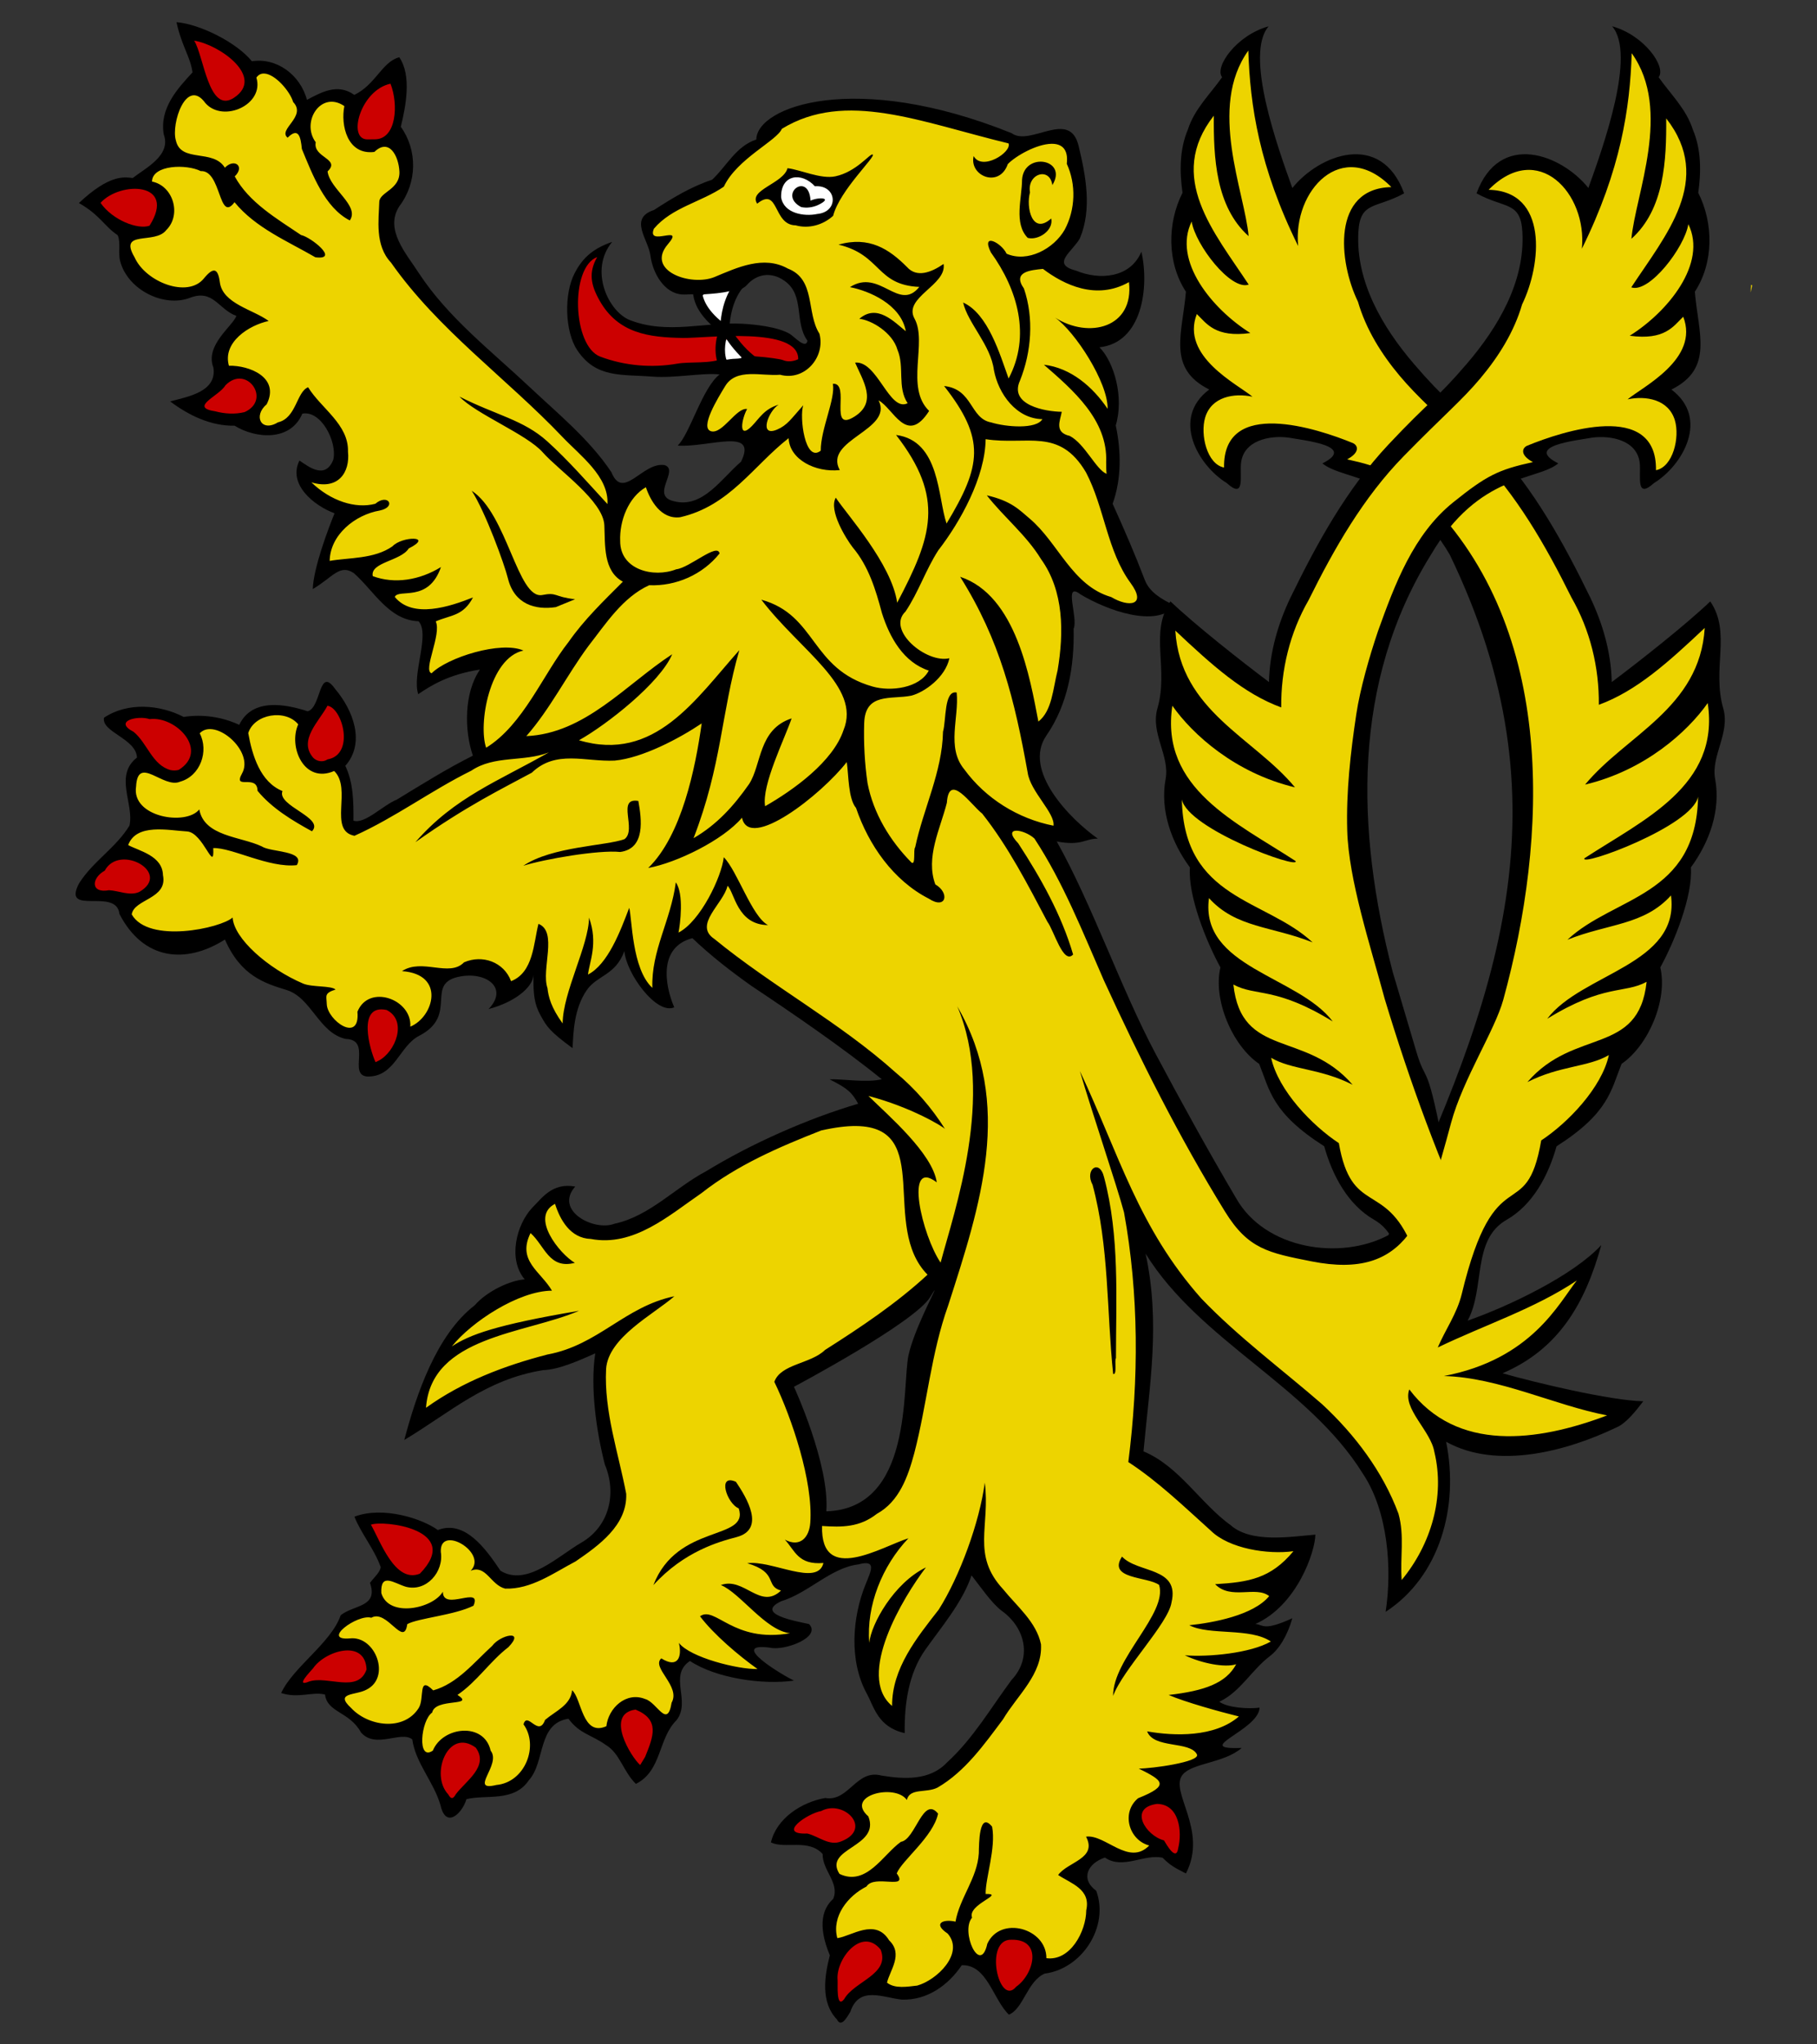 <?xml version="1.0" encoding="UTF-8" standalone="no"?>
<!-- Created with Inkscape (http://www.inkscape.org/) -->
<svg
   xmlns:dc="http://purl.org/dc/elements/1.1/"
   xmlns:cc="http://creativecommons.org/ns#"
   xmlns:rdf="http://www.w3.org/1999/02/22-rdf-syntax-ns#"
   xmlns:svg="http://www.w3.org/2000/svg"
   xmlns="http://www.w3.org/2000/svg"
   xmlns:sodipodi="http://sodipodi.sourceforge.net/DTD/sodipodi-0.dtd"
   xmlns:inkscape="http://www.inkscape.org/namespaces/inkscape"
   width="400"
   height="450"
   id="svg2"
   sodipodi:version="0.32"
   inkscape:version="0.46"
   sodipodi:docname="Lion rampant (forked tail in saltire).svg"
   inkscape:output_extension="org.inkscape.output.svg.inkscape"
   version="1.0">
  <rect width="100%" height="100%" fill="#333333" stroke="none"/>
  <defs
     id="defs4">
    <inkscape:perspective
       sodipodi:type="inkscape:persp3d"
       inkscape:vp_x="0 : 526.18109 : 1"
       inkscape:vp_y="0 : 1000 : 0"
       inkscape:vp_z="744.09448 : 526.18109 : 1"
       inkscape:persp3d-origin="372.04724 : 350.78739 : 1"
       id="perspective10" />
    <inkscape:perspective
       id="perspective2467"
       inkscape:persp3d-origin="372.04724 : 350.78739 : 1"
       inkscape:vp_z="744.09448 : 526.18109 : 1"
       inkscape:vp_y="0 : 1000 : 0"
       inkscape:vp_x="0 : 526.18109 : 1"
       sodipodi:type="inkscape:persp3d" />
  </defs>
  <sodipodi:namedview
     id="base"
     pagecolor="#ffffff"
     bordercolor="#666666"
     borderopacity="1.0"
     gridtolerance="10000"
     guidetolerance="10"
     objecttolerance="10"
     inkscape:pageopacity="0.0"
     inkscape:pageshadow="2"
     inkscape:zoom="0.98994949"
     inkscape:cx="58.72269"
     inkscape:cy="250.99765"
     inkscape:document-units="px"
     inkscape:current-layer="layer1"
     showgrid="false"
     inkscape:window-width="1399"
     inkscape:window-height="874"
     inkscape:window-x="33"
     inkscape:window-y="0"
     showguides="true"
     inkscape:guide-bbox="true">
    <inkscape:grid
       type="xygrid"
       id="grid2560"
       visible="true"
       enabled="true" />
  </sodipodi:namedview>
  <g
     inkscape:label="Layer 1"
     inkscape:groupmode="layer"
     id="layer1">
    <path
       style="fill:#000000;fill-opacity:1;stroke:none"
       d="M 166.497,30.708 C 161.978,32.218 160.009,36.542 156.758,39.567 C 152.173,41.071 148.015,43.602 143.981,46.22 C 138.332,48.067 142.713,52.668 143.181,56.231 C 143.709,60.253 146.314,64.603 150.185,64.818 C 151.55,64.894 152.567,64.586 153.432,65.01 C 154.297,65.435 162.485,64.966 164.45,62.708 C 166.415,60.449 169.656,59.603 172.766,61.86 C 177.219,65.038 174.799,70.937 177.755,74.989 C 177.443,77.014 174.755,74.009 173.853,73.486 C 171.088,71.882 166.053,71.414 163.411,71.263 C 155.345,70.803 147.02,73.705 138.671,70.464 C 133.967,68.637 129.59,59.51 134.764,53.246 C 129.986,54.859 127.937,57.373 126.497,60.144 C 124.151,64.661 124.303,72.897 127.071,77.068 C 131.203,83.294 136.82,82.363 143.677,82.905 C 148.505,83.287 154.871,81.995 158.421,82.425 C 154.604,85.333 151.828,95.642 149.178,98.082 C 155.96,98.564 166.95,93.928 163.123,101.648 C 158.887,105.207 154.737,111.987 148.378,110.331 C 143.019,109.143 149.663,103.485 146.315,102.383 C 141.477,101.574 137.189,110.359 134.593,103.935 C 129.71,96.641 122.87,91.104 116.539,85.144 C 108.08,77.181 98.666,69.951 92.215,60.133 C 89.523,55.916 84.58,50.574 87.897,45.42 C 91.893,40.167 91.906,33.011 88.233,27.909 C 89.296,23.54 90.697,16.669 87.897,12.605 C 84.107,13.586 82.74,18.603 77.998,20.889 C 74.244,18.201 70.591,20.417 67.571,21.976 C 66.083,16.418 60.853,12.626 55.45,13.485 C 52.206,9.456 44.171,5.325 38.85,4.881 C 40.06,10.324 41.881,12.414 42.384,15.931 C 39.053,19.529 35.067,23.882 36.052,29.588 C 37.74,34.224 32.018,36.983 29.223,39.183 C 27.335,38.976 24.15,38.327 17.373,44.685 C 22.038,47.359 22.923,49.76 25.913,51.785 C 26.622,53.401 25.988,55.661 26.44,57.43 C 28.077,63.835 36.14,67.746 41.809,65.554 C 46.949,63.566 48.088,68.119 52.043,69.536 C 51.186,71.833 45.075,76 46.974,80.906 C 47.817,86.245 41.301,87.323 37.459,88.358 C 41.541,91.424 46.431,93.812 51.644,93.7 C 56.214,96.552 63.941,97.235 66.548,91.061 C 70.628,90.218 74.274,97.204 73.377,101.168 C 71.629,105.633 67.993,102.77 65.924,101.376 C 63.291,106.604 69.141,111.33 73.648,112.986 C 72.344,116.199 69.023,124.875 68.851,129.665 C 73.228,127.102 74.791,124.028 77.918,126.179 C 82.283,130.019 85.615,136.527 92.151,136.75 C 94.727,139.624 90.628,148.482 92.071,152.806 C 94.802,150.926 98.772,148.442 105.664,147.384 C 102.135,152.514 102.195,160.738 104.097,166.335 C 98.33,169.226 92.857,172.658 87.353,176.01 C 84.319,177.224 80.243,181.512 77.806,180.631 C 77.844,176.506 77.79,172.248 76.015,168.574 C 80.51,163.501 77.729,156.296 73.776,151.654 C 70.137,146.476 70.758,155.815 67.731,156.564 C 62.883,154.988 55.524,153.557 52.667,159.554 C 49.025,157.848 44.642,157.139 40.433,157.811 C 35.129,155.062 28.04,154.524 22.89,157.987 C 22.296,161.159 30.011,162.586 30.151,166.751 C 25.051,170.752 29.577,176.969 28.503,181.735 C 25.515,186.622 20.501,189.557 17.421,194.416 C 13.484,201.822 25.653,195.198 26.296,201.181 C 31.516,211.32 40.817,212.323 49.517,206.81 C 53.005,214.807 58.263,216.436 63.062,217.908 C 68.586,219.603 70.181,227.356 76.095,228.687 C 81.929,228.842 76.579,236.464 80.733,236.955 C 86.901,237.206 87.866,230.27 92.247,228.015 C 101.209,223.403 93.123,216.283 101.522,214.902 C 107.296,213.953 111.915,217.595 107.551,222.114 C 113.2,220.621 117.202,217.47 117.45,214.662 C 117.363,218.827 117.616,221.09 119.081,223.65 C 120.371,225.992 121.01,227.013 126.038,230.718 C 126.228,227.574 126.271,222.11 129.188,217.924 C 131.474,214.644 135.51,214.71 137.456,209.337 C 137.806,214.193 144.504,223.465 148.426,221.731 C 146.22,216.553 145.066,208.431 152.424,206.506 C 156.473,210.378 160.907,213.809 165.474,217.045 C 174.601,223.132 185.59,230.645 194.115,237.562 C 190.835,238.381 185.105,237.442 182.617,237.578 C 186.802,239.674 187.587,240.57 188.918,242.952 C 177.84,246.206 165.321,251.768 155.479,257.792 C 148.617,261.411 143.044,267.689 135.265,269.37 C 130.771,271.086 121.933,266.505 126.629,261.182 C 121.511,260.245 119.237,263.825 117.178,265.836 C 113.665,269.564 111.756,277.175 115.515,281.62 C 112.361,281.792 107.158,284.232 104.513,287.313 C 96.078,293.786 91.654,306.938 89.001,316.962 C 99.134,310.901 106.851,303.647 119.545,301.594 C 123.112,301.478 127.552,299.439 131.043,297.9 C 129.891,305.362 131.294,315.156 133.154,322.367 C 135.806,328.683 134.17,335.949 128.005,339.543 C 122.934,342.458 115.991,349.342 110.174,345.747 C 106.98,340.967 102.34,334.465 96.389,336.792 C 93.019,334.319 84.313,331.439 78.03,333.849 C 79.385,337.387 82.436,341.024 83.803,344.932 C 83.719,346.056 82.326,347.228 81.452,348.418 C 83.321,353.796 77.965,353.199 75.008,355.534 C 72.898,361.658 64.591,366.882 61.894,372.662 C 65.725,373.925 68.744,372.295 71.553,372.997 C 72.025,376.992 76.954,376.719 79.469,381.345 C 82.69,385.059 88.3,380.869 90.76,382.88 C 91.497,388.121 95.536,392.268 96.996,397.433 C 98.162,402.587 101.732,399.211 102.69,396.026 C 107.034,394.96 113.16,396.745 116.427,391.852 C 120.087,387.823 118.265,379.374 125.142,378.323 C 127.665,381.717 130.148,381.787 133.442,384.144 C 136.438,385.949 137.176,389.884 139.983,392.667 C 145.73,389.812 144.848,382.66 148.938,378.643 C 152.195,374.438 147.079,368.827 151.881,365.609 C 157.644,369.422 167.916,370.91 174.797,369.927 C 172.603,368.951 160.01,361.433 169.504,362.683 C 172.649,363.445 180.918,360.389 178.107,357.485 C 175.562,356.91 165.968,355.309 171.966,352.464 C 178.028,350.612 182.922,345.076 188.95,344.356 C 193.072,343.235 191.782,345.711 190.549,348.754 C 187.608,356.012 186.874,365.585 190.821,372.806 C 192.441,375.769 193.26,380.159 199.168,381.489 C 199.066,375.127 199.996,368.361 203.71,363.115 C 207.24,358.129 211.882,352.71 213.881,346.771 C 215.536,348.831 218.231,352.859 220.534,354.575 C 225.717,358.303 227.289,364.913 222.676,369.799 C 218.118,375.951 214.195,382.738 208.492,387.934 C 204.707,391.98 199.034,391.646 194.019,390.828 C 188.484,389.364 186.867,396.652 181.689,395.77 C 176.47,396.662 170.936,400.26 169.711,405.557 C 172.928,407.053 177.981,404.673 181.098,408.1 C 181.028,411.741 184.914,414.487 183.416,417.983 C 179.78,421.283 181.076,426.508 182.681,430.408 C 181.511,434.982 180.61,440.728 184.248,444.513 C 185.246,446.541 186.639,443.664 187.191,442.85 C 189.122,437.029 194.31,439.714 198.529,440.147 C 204.086,440.354 208.772,436.973 211.722,432.583 C 217.31,432.371 218.607,440.117 222.101,443.458 C 225.31,442.17 226.12,436.115 229.985,434.422 C 238.2,433.383 244.249,424.055 241.323,416.191 C 237.762,413.579 239.448,410.134 243.242,408.883 C 247.2,411.609 251.929,407.993 255.956,408.931 C 257.462,410.446 258.352,411.018 261.073,412.385 C 266.075,402.706 257.196,394.231 260.417,390.557 C 262.628,388.035 269.506,388.082 273.355,384.752 C 262.014,385.183 277.129,380.905 277.289,375.876 C 274.99,376.215 270.192,375.923 268.429,374.581 C 273.068,372.413 275.54,367.57 279.544,364.554 C 281.545,363.046 283.39,360.1 284.501,356.206 C 278.039,359.144 278.113,357.6 276.361,357.469 C 285.525,353.389 289.516,341.591 289.57,337.799 C 284.172,338.239 275.499,339.721 270.956,335.752 C 264.261,330.934 259.563,322.714 251.734,319.473 C 253.062,304.867 255.495,291.256 252.197,275.959 C 264.132,295.225 287.999,305.052 299.965,324.286 C 305.527,332.542 306.515,345.179 305.035,354.799 C 316.927,347.032 321.244,331.766 318.356,317.362 C 329.595,323.608 345.065,319.378 355.825,314.211 C 357.856,313.399 360.028,310.714 361.758,308.438 C 354.543,308.323 337.677,304.259 330.781,302.281 C 343.06,297 348.941,287.041 352.514,274.056 C 346.394,280.723 332.25,287.489 323.089,290.703 C 327.001,283.463 323.974,272.908 331.661,268.507 C 337.462,265.186 340.872,258.718 342.663,252.323 C 354.175,244.981 354.635,240.009 356.976,234.172 C 362.914,230.122 367.179,220.039 365.5,212.951 C 368.591,207.339 372.69,197.2 372.232,190.93 C 376.312,185.395 378.849,178.351 377.574,171.436 C 376.638,166.392 380.855,161.441 379.397,156.052 C 376.782,147.195 381.208,139.271 376.502,132.384 C 371.122,137.529 360.759,145.684 354.817,150.135 C 354.671,143.605 352.844,137.285 350.036,131.425 C 344.218,119.498 337.691,107.641 328.559,97.906 C 319.426,88.17 318.099,88.087 311.239,80.075 C 304.379,72.062 298.409,61.988 299.038,51.033 C 299.426,44.256 302.916,45.965 309.112,42.558 C 304.038,28.727 290.403,34.032 284.501,41.39 C 281.242,32.361 273.923,11.932 279.288,5.792 C 272.201,7.741 267.291,14.75 269.037,17.003 C 266.408,20.724 262.927,24.016 261.505,28.517 C 259.629,32.926 259.676,37.85 260.321,42.43 C 256.932,49.134 256.895,57.824 261.073,64.211 C 260.297,73.44 256.857,81.074 266.206,85.736 C 257.739,92.089 263.773,102.463 270.044,106.317 C 274.142,110.029 272.908,104.854 273.195,102.015 C 273.681,96.915 279.574,95.756 283.749,96.338 C 287.014,96.944 298.802,98.131 291.122,102.001 C 295.914,105.937 308.541,104.069 319.156,122.096 C 345.529,176.771 330.29,218.986 305.631,271.888 C 294.956,277.537 278.487,274.941 272.155,263.805 C 265.983,253.351 260.123,242.714 254.42,231.997 C 246.82,217.743 240.529,199.323 232.639,185.221 C 238.169,186.259 238.766,184.595 241.675,184.597 C 235.476,180.223 225.125,169.614 230.321,161.953 C 235.096,155.087 236.534,146.608 236.35,138.397 C 237.416,136.019 233.98,127.834 237.869,130.833 C 243.71,134.357 254.553,138.275 258.706,133.344 C 255.709,131.931 253.048,130.357 252.022,127.666 C 249.892,122.086 247.438,116.399 244.937,110.891 C 246.924,105.38 246.82,99.237 245.625,93.636 C 247.473,87.52 245.318,79.785 242.043,76.445 C 251.483,75.444 253.035,63.179 251.27,55.399 C 248.846,61.209 242.075,61.721 236.925,59.589 C 231.26,58.133 236.01,55.498 237.725,52.473 C 240.432,46.051 239.038,38.697 237.453,32.147 C 235.507,23.861 226.793,32.353 222.708,29.317 C 188.194,15.416 166.566,23.505 166.497,30.708 z M 205.741,284.019 C 205.888,284.069 201.188,292.821 200,298.316 C 198.538,305.078 201.103,332.118 181.913,332.666 C 182.644,322.248 174.781,305.256 174.781,305.256 C 174.781,305.256 201.293,291.188 204.766,285.522 C 205.417,284.46 205.707,284.007 205.741,284.019 z"
       id="path2472"
       sodipodi:nodetypes="cccssssccssscsssccccccscccccccccccccsscccccccccccccccccccccccccccsccssccccscccccccccccccccccccccccccccccccccccccccccsscsccccccccccccccccccccscccsccccccccccccccscccccccccsssccccccccccccccccccccccsccccccccccsccsc" />
    <path
       style="fill:#edd400;stroke:none"
       d="M 274.81,11.134 C 265.826,23.626 274.021,42.301 274.874,51.977 C 267.593,45.473 267.15,34.608 267.214,25.462 C 256.651,38.972 267.322,51.144 274.89,62.644 C 270.956,64.031 263.147,53.878 262.336,48.763 C 258.109,57.398 266.842,68.042 275.258,73.31 C 267.512,74.376 265.619,71.19 263.472,69.12 C 259.855,78.426 272.403,84.555 275.721,87.319 C 271.703,86.465 266.7,87.291 265.311,91.893 C 264.171,95.667 265.727,102.21 269.469,102.911 C 269.222,87.461 290.082,94.346 297.774,97.506 C 298.946,97.987 299.482,99.549 296.568,101.112 C 304.263,102.8 306.824,104.119 314.102,109.963 C 342.799,138.694 340.719,184.418 330.939,220.053 C 329.082,226.817 322.051,237.52 319.451,247.14 C 313.799,268.049 310.066,281.868 288.748,277.654 C 279.223,275.772 274.768,274.952 269.661,266.668 C 259.607,250.36 250.992,233.189 243.002,215.782 C 238.362,205.181 234.076,194.262 227.714,184.565 C 225.35,182.431 220.452,181.78 224.148,185.621 C 229.12,193.238 233.671,201.346 236.238,210.104 C 234.081,212.435 232.031,204.833 230.576,202.892 C 226.255,194.706 221.987,186.388 216.232,179.096 C 213.743,177.146 208.911,169.855 208.444,176.713 C 206.982,182.472 203.71,188.712 205.901,194.672 C 209.126,196.536 208.314,200.323 204.462,197.807 C 196.67,193.822 191.222,186.006 188.454,177.849 C 186.701,175.81 186.824,170.44 186.407,167.742 C 180.824,174.945 164.906,187.417 163.347,179.992 C 159.136,184.963 148.934,189.924 142.701,191.058 C 150.082,183.893 153.09,169.099 154.471,159.234 C 149.5,162.579 141.394,166.856 135.313,167.422 C 128.865,167.729 122.381,164.976 117.082,170.077 C 110.353,173.725 102.867,177.298 91.447,185.381 C 100.077,175.451 109.765,171.934 120.824,165.615 C 115.28,167.776 108.854,166.191 103.745,169.645 C 94.938,173.995 86.985,179.956 78.03,183.974 C 72.164,182.826 77.591,173.601 73.568,169.709 C 66.889,172.613 63.441,164.33 65.652,159.442 C 62.844,156.022 55.986,157.128 54.65,161.361 C 55.533,166.327 57.314,172.156 62.182,174.123 C 60.905,177.414 71.57,179.988 68.675,182.982 C 64.408,180.643 59.884,177.945 56.697,174.075 C 56.638,170.246 51.197,174.042 53.275,170.269 C 56.059,165.354 47.312,157.869 43.967,161.409 C 46.009,165.317 44.126,170.815 39.65,172.06 C 35.975,173.698 30.33,166.061 29.959,173.115 C 28.874,179.865 40.949,181.852 43.872,178.169 C 44.956,184.148 53.005,184.113 57.625,186.309 C 59.611,187.643 67.313,187.165 65.333,190.434 C 59.22,191.117 51.022,186.528 46.942,186.676 C 47.24,192.49 44.75,183.219 41.169,183.014 C 37.006,182.777 30.01,181.167 28.216,186.021 C 30.722,187.345 35.769,188.371 35.876,192.641 C 36.953,197.92 29.502,197.862 28.999,201.277 C 32.696,207.774 48.59,204.327 51.212,201.965 C 51.489,206.592 59.015,213.214 66.724,216.501 C 68.673,217.328 72.924,216.926 73.872,217.813 C 71.307,218.638 71.883,219.196 71.937,221.011 C 72.046,224.62 79.322,229.779 78.686,222.706 C 81.166,216.504 90.73,219.932 90.328,225.984 C 95.531,223.835 98.131,214.424 88.489,213.767 C 92.911,210.841 98.923,215.18 102.146,211.832 C 106.219,210.045 110.952,211.782 112.509,215.973 C 117.444,214.056 117.452,207.593 118.538,203.356 C 122.855,205.079 119.098,213.342 120.521,217.493 C 120.723,219.421 121.339,221.796 123.863,225.281 C 123.906,218.4 129.624,208.092 129.668,201.981 C 131.739,207.68 129.729,211.772 129.444,214.518 C 133.82,212.26 136.566,204.982 138.511,199.838 C 139.162,202.058 139.057,213.263 143.613,217.445 C 143.336,209.247 147.65,202.719 148.778,194.225 C 150.61,196.815 149.729,203.441 149.37,205.275 C 154.183,202.824 158.863,193.013 159.333,188.691 C 162.289,191.643 165.544,201.82 169.072,203.628 C 162.26,203.581 161.717,196.444 160.164,194.976 C 159.264,198.945 152.559,203.577 157.286,206.698 C 170.072,217.172 184.862,225.024 197.201,236.107 C 201.453,239.621 205.157,243.905 208.044,248.517 C 207.648,248.001 200.533,243.679 191.173,241.241 C 195.569,245.549 205.311,253.905 206.221,260.255 C 198.947,254.727 203.002,271.978 207.068,277.926 C 210.053,266.632 219.147,241.023 210.731,221.507 C 223.191,243.02 215.9,265.087 208.716,287.409 C 204.952,297.936 204.073,309.146 201.263,319.905 C 199.881,325.014 197.977,330.513 193.028,333.226 C 189.216,336.209 185.387,336.185 180.97,335.896 C 180.633,348.875 194.022,340.496 199.984,338.599 C 194.199,344.676 190.687,353.452 191.364,361.611 C 191.755,357.523 196.769,348.446 203.838,345.012 C 198.935,351.415 188.35,368.819 196.386,375.508 C 196.347,367.225 201.829,360.494 206.653,354.303 C 211.279,347.021 215.656,335.029 216.791,326.365 C 218.026,335.914 213.823,342.255 220.821,349.809 C 223.869,353.592 228.151,357.007 229.169,361.947 C 229.533,368.549 223.918,373.185 220.821,378.435 C 216.681,383.966 212.476,389.933 206.413,393.467 C 203.94,394.749 200.288,393.484 199.632,396.202 C 197.066,392.51 185.877,395.213 191.157,399.816 C 193.874,406.641 181.151,406.77 184.808,412.481 C 190.755,415.296 194.436,408.16 198.337,405.413 C 201.53,404.953 203.182,395.143 206.509,399.208 C 205.458,404.3 198.504,409.543 197.409,412.369 C 200.165,416.181 192.472,412.466 190.741,415.264 C 186.666,417.311 183.039,421.833 184.328,426.618 C 187.4,426.223 192.693,422.093 195.73,427.098 C 198.919,430.135 195.898,433.706 195.266,436.421 C 197.029,437.821 199.83,437.289 201.919,437.061 C 206.257,435.854 212.382,429.942 208.62,425.611 C 205.202,423.324 207.736,422.373 210.347,422.988 C 211.262,417.778 215.153,413.397 215.48,407.94 C 215.527,405.949 215.488,398.513 218.407,402.087 C 219.286,406.824 216.923,413.364 216.983,416.895 C 221.499,416.813 212.899,419.177 213.993,422.108 C 211.382,425.129 215.785,434.957 217.351,427.85 C 220.198,421.612 230.389,424.407 230.353,431.032 C 235.615,431.738 239.099,425.127 239.132,420.477 C 240.172,415.842 235.817,414.62 232.943,412.721 C 235.044,409.801 241.645,409.129 239.084,404.278 C 243.325,403.7 248.484,410.857 252.997,406.229 C 248.475,405.032 246.767,398.936 250.55,395.818 C 257.727,392.953 255.904,391.899 250.694,389.293 C 253.406,389.314 264.365,387.845 263.488,386.159 C 261.928,383.158 254.005,384.978 252.533,381.105 C 258.545,382.161 267.375,382.445 272.731,377.827 C 268.341,376.733 260.949,374.677 257.267,373.093 C 265.104,372.199 269.903,370.523 272.139,366.329 C 269.684,367.128 264.617,366.169 260.833,364.362 C 266.007,364.776 275.288,363.905 279.767,361.323 C 275.164,358.209 266.267,360.056 261.809,357.741 C 266.992,357.213 275.95,355.559 279.4,351.329 C 276.451,348.989 270.963,352.273 267.502,348.706 C 274.937,348.266 279.743,347.458 284.741,341.446 C 279.104,342.223 270.573,340.897 266.542,336.92 C 260.682,331.657 255.017,326.15 248.391,321.824 C 250.705,303.602 250.738,284.974 247.448,266.876 C 245.807,260.746 240.444,244.997 237.725,235.755 C 246.393,254.147 250.595,270.232 264.495,285.858 C 272.671,294.367 282.173,301.383 291.058,309.094 C 298.264,315.782 304.429,323.938 307.865,333.194 C 309.231,338.094 308.192,342.776 308.569,347.794 C 315.034,339.969 318.153,329.474 315.765,319.601 C 314.976,314.875 308.673,310.073 310.248,305.832 C 320.701,319.682 338.417,317.387 353.794,311.557 C 342.293,309.36 329.94,303.176 317.86,302.889 C 337.211,299.204 343.158,286.843 347.125,281.86 C 337.918,288.042 326.789,291.655 316.517,296.604 C 318.147,292.74 320.756,289.137 321.794,284.834 C 329.205,254.119 335.954,270.328 339.289,251.028 C 345.097,247.208 352.607,239.462 354.182,232.237 C 349.661,234.915 343.309,234.564 336.245,238.19 C 346.599,226.158 360.74,232.452 362.491,216.12 C 357.482,218.811 353.224,216.497 340.612,224.249 C 348.236,214.205 369.894,212.369 367.856,197.101 C 361.904,203.695 354.051,203.257 345.065,206.851 C 355.401,197.208 373.402,197.468 373.825,175.363 C 372.539,181.878 347.725,190.918 348.797,188.926 C 361.787,180.441 378.684,172.977 375.942,154.757 C 371.516,161.056 362.144,169.56 348.946,172.706 C 357.95,161.798 374.188,155.919 375.287,138.221 C 367.181,145.855 360.247,152.11 351.971,155.14 C 352.055,146.898 350.057,138.663 345.926,131.488 C 340.281,120.106 333.885,108.897 324.928,99.761 C 315.972,90.624 312.175,87.538 308.137,82.729 C 304.099,77.92 300.712,72.481 298.942,66.402 C 294.655,57.612 293.118,41.455 306.298,41.182 C 295.461,30.16 284.576,41.963 285.78,54.152 C 277.204,36.796 275.177,23.131 274.81,11.134 z M 58.184,16.187 C 57.509,16.155 56.902,16.415 56.441,17.083 C 58.253,23.058 49.13,27.102 45.231,22.712 C 41.017,16.883 37.607,27.275 38.722,30.932 C 39.827,35.91 46.912,32.704 49.501,36.913 C 51.572,34.771 53.994,36.581 51.676,38.832 C 54.796,44.567 60.963,48.141 66.276,51.737 C 68.357,52.135 74.924,57.316 69.427,56.631 C 63.243,53.051 56.28,50.178 51.628,44.509 C 48.121,49.229 48.759,37.383 44.191,37.664 C 41.122,36.092 33.53,36.23 33.461,39.967 C 38.168,40.89 40.013,47.305 36.595,50.65 C 34.115,53.907 26.003,50.499 29.623,56.631 C 32.025,62.069 41.294,65.694 44.863,61.316 C 46.957,58.748 47.984,58.969 48.397,62.132 C 49.018,66.883 55.793,68.144 59.144,70.655 C 54.811,71.58 48.935,75.334 50.396,80.506 C 54.864,80.392 61.689,83.07 58.712,88.982 C 55.668,91.563 57.498,95.221 61.191,92.964 C 65.249,92.027 65.264,86.266 67.827,85.24 C 70.683,89.895 76.772,93.399 76.607,99.409 C 77.09,104.002 74.449,107.954 68.547,106.173 C 72.781,110.246 78.207,112.057 82.62,110.891 C 85.403,108.528 87.39,111.591 83.595,112.378 C 78.185,113.306 72.675,117.707 72.577,123.461 C 76.756,122.717 82.373,123.091 86.41,120.246 C 88.5,118.003 95.611,117.895 89.976,120.726 C 88.251,123.498 81.442,123.746 82.06,126.819 C 86.856,128.6 92.352,127.725 97.076,124.82 C 94.317,132.787 87.741,129.469 86.906,131.393 C 90.858,136.251 99.051,133.527 104.129,131.504 C 101.938,135.651 99.306,135.319 95.925,136.782 C 97.268,139.621 93.025,147.616 95.013,148.2 C 98.5,144.717 110.289,141.008 115.227,143.195 C 107.694,144.833 105.252,159.518 107.023,164.592 C 115.221,159.516 119.466,148.546 125.19,141.275 C 128.607,136.382 132.924,132.242 137.12,128.034 C 132.76,125.692 133.242,119.921 133.042,115.609 C 132.793,110.243 122.97,103.532 119.481,99.569 C 115.989,95.603 104.747,91.12 101.154,87.303 C 109.199,91.388 115.239,92.41 120.489,97.154 C 125.187,101.4 129.406,106.268 133.73,110.955 C 134.054,104.9 127.744,100.308 123.847,96.21 C 111.49,83.218 96.456,72.607 86.074,57.798 C 82.473,53.987 83.389,48.331 83.499,44.397 C 83.609,42.247 88.119,41.703 87.929,37.76 C 87.765,34.352 85.672,30.302 82.412,33.442 C 76.423,34.191 74.969,27.512 75.807,23.352 C 70.66,19.822 66.194,26.852 69.506,31.315 C 68.827,34.71 75.082,34.935 72.113,37.728 C 72.585,41.629 79.249,45.266 77.007,48.523 C 71.495,45.708 68.778,38.396 66.452,32.787 C 66.204,30.146 65.719,27.905 63.318,30.308 C 61.072,28.501 67.61,25.64 64.533,22.456 C 63.88,20.151 60.595,16.303 58.184,16.187 z M 231.456,31.651 C 228.24,31.711 223.683,34.259 221.861,36.113 C 219.999,41.511 213.298,38.729 214.345,34.354 C 216.159,37.724 222.79,33.511 222.022,31.565 C 202.592,26.855 186.12,19.792 172.119,28.357 C 171.072,30.952 162.22,34.957 159.349,41.087 C 154.417,44.48 147.932,45.626 143.949,50.346 C 142.273,54.48 150.937,49.197 147.035,53.752 C 142.011,59.617 152.132,63.13 157.334,60.964 C 162.255,58.915 168.078,56.136 173.422,59.109 C 179.636,61.492 177.445,68.839 180.394,73.454 C 181.757,78.589 177.148,83.969 171.726,82.489 C 167.682,82.85 162.105,80.926 159.637,85 C 158.054,87.612 153.939,94.242 156.566,94.931 C 159.071,95.588 162.119,89.634 164.466,90.038 C 163.215,92.319 162.472,96.901 165.538,93.764 C 167.167,92.096 168.206,90.038 171.407,89.078 C 169.152,90.452 166.959,96.295 171.055,94.563 C 173.314,93.608 174.178,92.187 176.828,89.206 C 175.955,91.717 177.188,101.975 180.682,99.201 C 180.667,94.405 183.953,87.854 183.353,84.472 C 187.361,84.205 182.203,95.485 188.182,91.653 C 193.167,88.458 189.983,83.827 188.246,79.819 C 193.162,79.345 195.762,90.794 199.808,88.758 C 197.459,85.209 199.185,80.77 197.569,76.988 C 196.504,73.211 191.832,70.44 189.174,70.176 C 193.094,66.793 196.8,70.823 199.408,72.91 C 198.343,66.963 191.259,64.007 187.111,63.203 C 193.685,58.977 197.855,68.788 202.383,63.155 C 192.81,62.735 194.074,56.108 184.584,53.848 C 191.369,51.92 195.761,54.853 199.68,58.79 C 201.812,61.179 204.978,59.997 207.724,58.102 C 208.477,62.768 198.749,65.463 201.327,70.144 C 204.217,75.39 199.205,85.286 204.542,90.453 C 199.583,98.21 196.669,89.843 193.411,88.135 C 196.754,94.696 181.195,96.787 184.872,103.471 C 179.516,104.061 173.8,101.12 173.613,96.45 C 165.868,102.488 160.622,111.366 149.738,113.849 C 145.484,114.401 143.116,110.054 142.189,107.245 C 138.35,109.446 136.346,114.65 136.528,119.079 C 136.49,125.436 143.891,127.259 148.858,125.316 C 151.795,124.995 157.974,119.382 158.405,121.829 C 154.704,126.472 148.82,129.073 142.909,128.818 C 137.074,131.485 133.375,137.29 129.524,142.219 C 124.754,148.665 121.155,156.009 115.867,162.033 C 128.82,161.467 137.764,150.668 147.979,144.01 C 145.315,150.302 133.611,159.497 127.461,162.944 C 144.138,167.928 153.221,153.79 162.755,143.115 C 158.748,156.984 158.918,168.365 152.68,184.501 C 157.835,181.504 161.504,177.441 164.914,172.572 C 167.689,168.287 166.922,160.529 174.269,158.131 C 172.75,162.603 167.623,172.872 168.432,177.465 C 174.611,173.942 183.406,167.652 185.703,160.69 C 189.635,151.128 176.124,143.207 167.601,132 C 179.879,135.422 178.349,147.22 192.116,151.126 C 196.084,152.252 202.44,151.483 204.462,147.608 C 198.959,145.799 195.876,140.421 194.147,134.927 C 192.78,129.8 191.218,124.63 187.718,120.486 C 186.252,118.581 182.367,112.332 183.992,109.548 C 186.376,113.193 196.306,124.126 197.505,132.672 C 205.187,118.107 208.066,109.667 197.265,95.747 C 206.987,97.012 206.414,109.577 208.38,115.241 C 216.052,102.518 217.027,96.684 207.836,84.968 C 214.224,85.649 213.49,92.111 218.183,92.98 C 221.469,93.998 228.15,94.542 229.473,92.26 C 223.74,92.182 219.783,86.697 218.806,81.466 C 218.102,75.948 213.063,71.139 212.026,66.594 C 217.506,69.053 220.126,77.998 222.037,83.321 C 226.981,73.944 224.047,63.773 218.135,55.559 C 215.875,51.024 220.504,53.456 221.589,55.847 C 226.237,57.883 232.012,54.737 234.399,50.538 C 236.754,46.125 236.93,40.6 234.846,36.049 C 235.229,32.73 233.657,31.61 231.456,31.651 z M 229.601,59.189 C 226.931,59.462 222.779,59.779 225.411,63.507 C 227.634,70.051 227.082,77.442 224.532,83.801 C 222.097,89.173 230.123,90.601 233.743,90.645 C 233.338,92.706 232.086,95.172 235.502,95.955 C 238.839,97.696 241.288,103.39 243.61,104.302 C 243.508,103.448 243.535,102.586 243.514,101.728 C 243.91,92.432 236.201,85.847 229.809,80.283 C 235.739,80.968 240.582,85.164 243.834,89.99 C 243.946,84.191 236.641,72.953 232.256,69.904 C 239.735,74.672 249.699,72.12 248.535,62.1 C 241.34,66.166 234.212,62.683 229.601,59.189 z M 216.983,96.674 C 216.875,105.015 211.433,114.841 206.557,121.142 C 203.788,125.425 202.197,130.359 199.344,134.607 C 195.054,138.676 203.939,146.093 209.003,144.89 C 208.12,149.12 203.45,152.408 200.624,153.125 C 196.185,154.018 190.457,152.375 190.245,159.186 C 190.109,163.544 190.352,168.064 190.981,172.38 C 192.271,179.07 195.94,185.089 200.672,189.875 C 201.641,190.497 201.009,186.987 201.471,186.5 C 203.275,177.956 207.424,169.932 207.596,161.057 C 208.328,158.576 207.79,151.868 210.603,152.438 C 211.166,157.974 208.306,164.516 212.25,169.309 C 216.947,175.759 224.11,180.218 231.92,181.751 C 232.294,178.961 226.845,174.252 226.243,170.109 C 223.364,154.071 220.186,140.983 211.37,126.963 C 223.75,131.063 226.764,149.39 228.593,158.835 C 231.61,156.458 231.781,151.706 232.831,147.512 C 234.201,139.291 234.256,130.119 229.169,123.061 C 225.939,117.776 221.002,113.844 217.239,109.036 C 222.633,110.258 224.39,112.226 226.674,114.153 C 232.981,119.474 236.014,128.932 244.633,131.425 C 248.524,133.754 252.551,133.307 248.887,128.322 C 243.732,121.309 243.146,111.755 239.084,103.998 C 233.218,94.009 226.1,98.088 216.983,96.674 z M 188.502,247.861 C 186.399,247.835 183.852,248.148 180.778,248.837 C 171.535,252.462 162.322,256.43 154.455,262.606 C 147.25,267.556 139.488,274.506 130.052,272.713 C 125.518,272.561 123.282,268.445 122.184,264.988 C 116.596,267.864 123.237,276.042 126.549,277.974 C 120.865,279.458 119.917,274.199 116.794,271.417 C 113.769,277.55 119.009,279.819 121.512,284.099 C 114.183,284.126 103.757,290.988 99.475,296.365 C 103.371,293.804 109.081,291.637 127.477,288.529 C 115.542,293.66 94.914,294.088 93.782,309.878 C 101.772,304.133 111.024,300.607 120.489,298.156 C 131.734,296.097 137.528,287.591 148.458,285.33 C 143.844,289.346 133.874,294.395 133.426,301.354 C 132.96,310.722 136.124,319.733 137.856,328.812 C 138.117,335.728 131.801,340.198 126.725,343.684 C 121.878,346.232 116.918,349.885 111.197,349.681 C 107.979,348.859 107.025,344.361 103.617,345.747 C 107.537,341.783 96.71,335.428 97.044,341.621 C 97.749,345.951 93.876,350.49 89.32,349.266 C 86.661,348.44 83.724,346.072 83.947,350.673 C 85.569,356.165 95.3,354.087 97.492,350.369 C 97.492,354.815 106.21,348.85 104.241,353.439 C 100.005,355.556 92.026,356.174 89.656,357.501 C 88.901,362.819 85.196,354.109 81.74,356.094 C 78.707,355.205 70.553,361.221 77.071,360.636 C 82.687,360.052 86.124,369.25 80.669,371.926 C 78.296,373.222 73.555,372.506 77.295,375.956 C 81.032,379.993 88.844,381.155 92.151,376.004 C 93.539,373.884 91.915,368.652 95.365,372.086 C 100.706,370.577 104.359,365.917 108.351,362.283 C 110.145,359.835 115.721,358.635 111.917,362.571 C 107.848,365.694 104.995,370.182 100.707,373.077 C 104.829,375.724 95.792,373.667 95.141,376.963 C 92.647,378.647 91.764,387.786 95.285,385.343 C 97.449,380.039 106.582,378.966 108.015,385.359 C 110.469,388.401 103.069,394.418 109.262,392.907 C 115.618,392.327 118.682,384.247 115.243,379.554 C 116.104,376.578 118.551,382.539 119.993,378.579 C 122.325,376.611 125.656,375.313 125.942,372.054 C 128.044,373.837 128.158,382.349 133.49,379.97 C 133.921,375.992 137.82,372.286 142.03,373.989 C 144.618,374.675 146.91,380.672 147.851,374.789 C 149.913,371.154 143.296,367.052 145.58,365.034 C 149.26,367.358 150.192,364.651 149.45,361.627 C 151.942,364.853 162.437,367.479 166.769,367.384 C 162.689,364.486 157.156,359.812 154.103,355.774 C 157.432,353.365 161.385,361.722 173.933,359.5 C 168.561,358.949 162.93,350.605 158.693,348.898 C 163.793,347.022 167.368,354.467 171.934,350.113 C 168.321,349.105 171.471,346.145 164.498,344.1 C 169.809,343.32 180.012,349.372 181.274,344.036 C 175.677,344.534 174.986,341.258 172.782,338.903 C 176.161,340.702 178.147,338.371 178.379,335.193 C 179.042,326.115 174.281,312.058 170.463,304.169 C 171.874,300.198 178.486,300.235 181.625,297.148 C 189.5,292.139 197.318,286.933 204.19,280.581 C 193.713,269.944 205.628,248.071 188.502,247.861 z"
       id="path2466"
       sodipodi:nodetypes="ccccccccscsccssssccccccccccccccccccccccccccccccccccsccccccscccccccccccccccccccccccccccccccccccccccccccccccccccccccccccccccsccccccccccccccccccccccccsccccccccccccccsscccccccccccccccccssccccccccccccccccccccccsscscsccsccccccccccccccccsscccsscscscccsccccccccccscccccccccccccccccccccscccccccccccccccccccccccccccccccccccscccccccccccccscscccccccccccccccccccccccccccccccccccccccccccccccccccccccscccc" />
    <path
       style="fill:#000000;fill-opacity:1;stroke:none"
       d="M 354.889,5.781 C 361.975,7.73 366.885,14.747 365.139,17 C 367.767,20.721 371.247,24.031 372.67,28.531 C 374.545,32.94 374.502,37.858 373.857,42.438 C 377.247,49.141 377.285,57.832 373.107,64.219 C 373.883,73.448 377.3,81.088 367.951,85.75 C 376.418,92.103 370.41,102.458 364.139,106.312 C 360.041,110.024 361.269,104.839 360.982,102 C 360.496,96.899 354.595,95.762 350.42,96.344 C 347.155,96.949 335.365,98.13 343.045,102 C 338.253,105.935 325.629,104.067 315.014,122.094 C 297.561,150.218 298.505,182.688 306.576,213.875 L 311.764,231.375 C 313.996,238.922 313.964,233.01 317.433,250.691 L 306.17,272.156 C 305.33,270.716 304.184,269.456 302.514,268.5 C 296.713,265.179 293.305,258.708 291.514,252.312 C 280.002,244.971 279.542,240.024 277.201,234.188 C 271.263,230.137 266.991,220.025 268.67,212.938 C 265.579,207.326 261.494,197.208 261.951,190.938 C 257.872,185.402 255.332,178.352 256.607,171.438 C 257.543,166.394 253.305,161.451 254.764,156.062 C 257.378,147.205 252.964,139.262 257.67,132.375 C 263.05,137.52 273.415,145.674 279.357,150.125 C 279.503,143.595 281.33,137.298 284.139,131.438 C 289.957,119.511 296.475,107.641 305.607,97.906 C 314.74,88.171 316.06,88.075 322.92,80.062 C 329.78,72.05 335.767,61.985 335.139,51.031 C 334.75,44.254 331.241,45.97 325.045,42.562 C 330.119,28.732 343.768,34.016 349.67,41.375 C 352.928,32.346 360.254,11.921 354.889,5.781 z"
       id="path2441"
       sodipodi:nodetypes="cccccccccccccccscccccccccsssccc" />
    <path
       style="fill:#cc0000;stroke:none"
       d="M 150.391,74.389 C 142.844,74.275 136.104,73.409 132.011,66.193 C 130.018,62.679 129.549,59.94 131.469,56.587 C 125.47,58.823 126.014,76.193 132.143,78.501 C 137.56,80.542 143.53,81.023 149.084,80.049 C 151.896,79.555 156.556,80.131 159.119,78.893 C 161.682,77.654 171.295,78.815 172.371,79.271 C 173.447,79.727 174.687,79.547 175.721,79.071 C 175.863,71.773 155.302,74.463 150.391,74.389 z"
       id="path2474"
       sodipodi:nodetypes="cscsssscc" />
    <path
       id="path2476"
       style="opacity:1;fill:#ffffff;fill-opacity:1;stroke:none;stroke-width:1.01;stroke-linecap:butt;stroke-linejoin:miter;marker:none;stroke-miterlimit:4;stroke-dasharray:none;stroke-dashoffset:0;stroke-opacity:1;visibility:visible;display:inline;overflow:visible;enable-background:accumulate"
       d="M 160.556,64.104 C 158.775,64.519 156.936,64.657 155.112,64.779 C 154.658,64.789 154.514,65.314 154.708,65.657 C 155.334,67.868 156.941,69.646 158.65,71.101 C 159.073,71.367 159.365,70.835 159.339,70.46 C 159.616,68.466 160.163,66.51 161.059,64.708 C 161.178,64.408 160.931,64.02 160.556,64.104 z M 159.968,74.728 C 159.45,74.969 159.599,75.667 159.477,76.127 C 159.412,77.043 159.346,78.001 159.595,78.893 C 159.835,79.368 160.372,79.073 160.761,79.057 C 161.532,78.927 162.347,79.012 163.105,78.838 C 163.515,78.584 163.18,78.111 162.906,77.889 C 162.011,76.922 161.219,75.871 160.412,74.827 C 160.291,74.723 160.123,74.678 159.968,74.728 z" />
    <path
       style="fill:#cc0000;stroke:none"
       d="M 149.405,59.418 C 147.108,58.048 152.684,61.374 149.405,59.418 z"
       id="path2426" />
    <path
       style="fill:#cc0000;stroke:none"
       d="M 155.183,58.479 C 153.658,56.636 156.921,60.582 155.183,58.479 z"
       id="path2424" />
    <path
       style="fill:#cc0000;stroke:none"
       d="M 151.933,55.157 C 149.223,53.697 155.24,56.939 151.933,55.157 z"
       id="path2422" />
    <path
       style="fill:#000000;fill-opacity:1;stroke:none"
       d="M 175.163,49.602 C 170.106,49.55 171.531,40.943 166.69,44.831 C 164.663,41.812 172.479,40.407 173.365,37.026 C 176.143,37.328 180.694,39.496 183.904,38.811 C 188.499,37.831 191.467,33.816 192.092,34.001 C 193.035,34.281 184.865,41.842 183.413,47.496 C 181.219,49.511 178.062,50.415 175.163,49.602 z"
       id="path2418"
       sodipodi:nodetypes="cccsscc" />
    <path
       style="fill:#ffffff;fill-opacity:1;stroke:none"
       d="M 179.922,47.099 C 184.798,46.633 184.25,40.633 179.39,41.001 C 176.48,37.793 171.825,38.385 171.963,43.455 C 172.549,46.984 177.011,47.715 179.922,47.099 z"
       id="path2416" />
    <path
       style="fill:#000000;fill-opacity:1;stroke:none"
       d="M 176.366,45.579 C 171.129,42.789 178.03,37.599 178.439,44.157 C 180.369,43.306 183.51,43.504 180.066,45.14 C 178.915,45.65 177.605,45.847 176.366,45.579 z"
       id="path2414" />
    <path
       id="path2464"
       style="fill:#000000;fill-opacity:1;stroke:none"
       d="M 245.045,373.298 C 244.974,365.102 257.088,355.125 255.173,348.874 C 252.625,346.989 243.734,347.65 247.002,342.635 C 250.481,346.348 259.753,344.867 257.902,352.718 C 257.199,357.362 247.149,367.536 245.045,373.298 z M 245.053,302.428 C 243.609,288.54 244.188,274.351 240.511,260.756 C 238.701,257.448 242.066,254.943 243.066,259.186 C 246.5,272.142 245.681,285.692 245.669,298.956 C 245.294,299.406 245.977,302.735 245.053,302.428 z M 115.199,190.57 C 121.528,186.304 133.423,186.209 137.483,184.712 C 140.268,182.622 135.634,175.495 140.523,176.298 C 141.243,180.286 142.149,186.799 136.523,187.536 C 131.892,187.029 119.849,189.097 115.199,190.57 z M 143.838,348.916 C 149.105,335.242 165.01,339.211 162.623,332.015 C 160.057,331.02 157.782,324.283 162.009,326.17 C 164.408,329.718 168.583,336.641 162.147,338.342 C 158.39,339.334 150.64,341.423 143.838,348.916 z M 226.249,52.363 C 223.13,49.187 224.982,43.632 225.001,39.507 C 225.475,33.325 235.209,34.993 231.669,40.743 C 231.099,36.617 226.043,38.247 226.745,42.344 C 225.835,45.592 227.201,51.871 231.415,48.093 C 231.989,50.69 228.597,52.984 226.249,52.363 z M 122.346,133.64 C 117.848,134.305 113.217,133.042 111.809,127.291 C 111.076,124.298 106.892,112.748 103.843,108.026 C 111.633,113.082 113.939,131.822 119.305,130.984 C 122.759,130.303 121.856,131.379 126.6,131.902 L 122.346,133.64 L 122.346,133.64 z"
       sodipodi:nodetypes="ccccccccccccccccccsccccccccsccccc" />
    <path
       id="path2470"
       style="fill:#cc0000;stroke:none"
       d="M 185.83,440.057 C 188.019,436.097 196.024,434.599 193.868,429.148 C 189.741,423.992 183.918,431.232 184.393,435.883 C 184.469,436.601 184.017,442.324 185.83,440.057 z M 223.704,437.315 C 227.634,434.568 229.612,426.843 222.683,426.968 C 216.474,426.728 219.898,441.943 223.704,437.315 z M 259.377,406.814 C 260.276,403.122 259.617,397.136 254.708,397.074 C 248.313,397.921 252.248,404.074 256.239,405.103 C 256.78,405.979 258.94,409.874 259.377,406.814 z M 185.29,405.278 C 192.19,402.498 185.704,395.994 180.787,398.639 C 177.749,399.162 170.889,403.868 177.725,403.592 C 180.208,404.179 182.607,406.482 185.29,405.278 z M 100.354,394.928 C 102.53,392.016 107.719,388.814 104.742,384.696 C 98.672,380.182 94.589,390.625 98.667,394.964 C 99.302,396.131 99.774,395.98 100.354,394.928 z M 139.908,376.31 C 133.074,377.244 138.944,386.809 140.93,388.51 L 142.024,386.714 C 143.872,382.163 145.299,378.522 139.908,376.31 z M 68.102,370.114 C 72.143,368.803 78.847,372.788 80.693,367.484 C 80.418,360.639 71.544,363.36 68.92,367.225 C 68.404,367.864 64.753,371.527 68.102,370.114 z M 92.436,346.389 C 101.995,336.578 84.236,334.556 81.651,335.616 C 83.668,339.023 86.902,348.629 92.436,346.389 z M 83.356,233.475 C 87.091,231.52 89.758,224.65 85.104,222.312 C 78.473,220.902 81.449,231.214 82.675,233.804 L 83.356,233.475 L 83.356,233.475 z M 30.66,196.331 C 37.957,192.118 26.287,185.597 23.059,191.647 C 20.133,193.242 19.846,196.71 24,195.953 C 26.173,196.056 28.562,197.276 30.66,196.331 z M 39.34,169.468 C 46.101,165.266 38.799,157.561 32.946,158.291 C 30.35,157.417 24.829,158.717 29.415,161.092 C 32.449,163.584 33.502,168.412 37.553,169.512 C 38.142,169.627 38.758,169.621 39.34,169.468 z M 72.096,167.162 C 78.193,166.089 75.395,155.822 72.089,155.345 C 70.299,158.752 65.58,162.94 68.964,166.805 C 69.77,167.625 71.129,167.835 72.096,167.162 z M 53.859,90.705 C 59.875,87.99 54.251,80.07 49.61,84.828 C 48.301,87.149 41.478,89.653 47.401,90.542 C 49.5,91.094 51.74,91.234 53.859,90.705 z M 32.919,49.68 C 38.992,40.048 26.506,39.816 22.129,44.652 C 24.813,48.493 30.374,50.597 32.919,49.68 z M 85.964,18.427 C 79.362,19.816 76.367,30.727 80.893,30.681 L 82.564,30.663 C 87.311,30.615 87.748,22.92 85.964,18.427 z M 51.493,21.529 C 58.44,16.979 48.274,9.797 42.744,8.95 C 44.866,12.25 45.92,25.18 51.493,21.529 z" />
    <path
       style="opacity:1;fill:#000000;fill-opacity:1;stroke:none;stroke-width:4;stroke-linecap:butt;stroke-linejoin:miter;marker:none;stroke-miterlimit:4;stroke-dasharray:none;stroke-dashoffset:0;stroke-opacity:1;visibility:visible;display:inline;overflow:visible;enable-background:accumulate"
       d="M 162.529,61.325 C 159.666,64.379 158.897,68.314 158.659,70.649 C 156.665,68.982 155.626,67.442 155.125,66.299 C 154.51,64.898 154.613,64.188 154.613,64.188 L 152.566,63.996 C 152.566,63.996 152.479,65.365 153.254,67.13 C 153.961,68.743 155.442,70.785 158.195,72.871 C 157.554,74.791 156.654,78.971 159.362,82.547 L 160.994,81.315 C 159.245,79.007 159.476,76.367 159.89,74.599 C 160.357,75.265 160.849,75.97 161.537,76.789 C 163.294,78.881 165.65,81.207 168.462,81.891 L 168.958,79.908 C 166.987,79.429 164.74,77.425 163.105,75.478 C 161.663,73.762 160.809,72.348 160.594,71.992 C 160.655,70.574 161.061,65.902 164.032,62.733 L 162.529,61.325 z"
       id="path2388" />
    <path
       style="fill:#edd400;stroke:none"
       d="M 359.208,11.717 C 368.192,24.209 359.998,42.885 359.145,52.56 C 366.426,46.056 366.866,35.206 366.802,26.06 C 377.364,39.57 366.682,51.748 359.114,63.248 C 363.048,64.635 370.866,54.457 371.677,49.342 C 375.904,57.977 367.186,68.636 358.77,73.904 C 366.516,74.97 368.405,71.786 370.552,69.717 C 374.168,79.022 361.62,85.141 358.302,87.904 C 362.32,87.05 367.319,87.896 368.708,92.498 C 369.847,96.273 368.293,102.796 364.552,103.498 C 364.799,88.048 343.931,94.932 336.239,98.092 C 335.067,98.573 334.543,100.155 337.458,101.717 C 329.762,103.405 327.205,104.716 319.927,110.56 C 311.153,117.605 307.054,128.637 303.364,138.904 C 301.466,144.494 299.414,151.683 298.583,157.185 C 297.307,165.635 296.333,174.305 296.583,182.842 C 296.901,193.695 301.65,208.044 304.833,219.873 C 310.373,238.226 316.927,256.108 324.989,273.435 L 310.793,274.193 C 304.897,259.981 297.507,267.638 294.739,251.623 C 288.931,247.803 281.408,240.067 279.833,232.842 C 284.354,235.52 290.706,235.152 297.77,238.779 C 287.416,226.746 273.272,233.049 271.52,216.717 C 276.529,219.408 280.784,217.09 293.395,224.842 C 285.771,214.797 264.107,212.953 266.145,197.685 C 272.097,204.279 279.972,203.842 288.958,207.435 C 278.622,197.793 260.6,198.071 260.177,175.967 C 261.463,182.481 286.28,191.521 285.208,189.529 C 272.218,181.044 255.341,173.562 258.083,155.342 C 262.51,161.641 271.885,170.164 285.083,173.31 C 276.079,162.402 259.838,156.508 258.739,138.81 C 266.845,146.445 273.775,152.686 282.052,155.717 C 281.967,147.474 283.952,139.267 288.083,132.092 C 293.727,120.709 300.126,109.478 309.083,100.342 C 318.04,91.206 321.826,88.119 325.864,83.31 C 329.902,78.502 333.313,73.077 335.083,66.998 C 339.37,58.208 340.888,42.052 327.708,41.779 C 338.545,30.757 349.444,42.559 348.239,54.748 C 356.815,37.392 358.841,23.714 359.208,11.717 z M 385.489,62.685 C 385.572,62.733 385.656,62.765 385.739,62.81 L 385.395,64.373 C 385.391,63.842 385.422,63.267 385.489,62.685 z"
       id="path2436"
       sodipodi:nodetypes="ccccccccscscscsscccccccccccccccccsscccccccc" />
  </g>
</svg>
